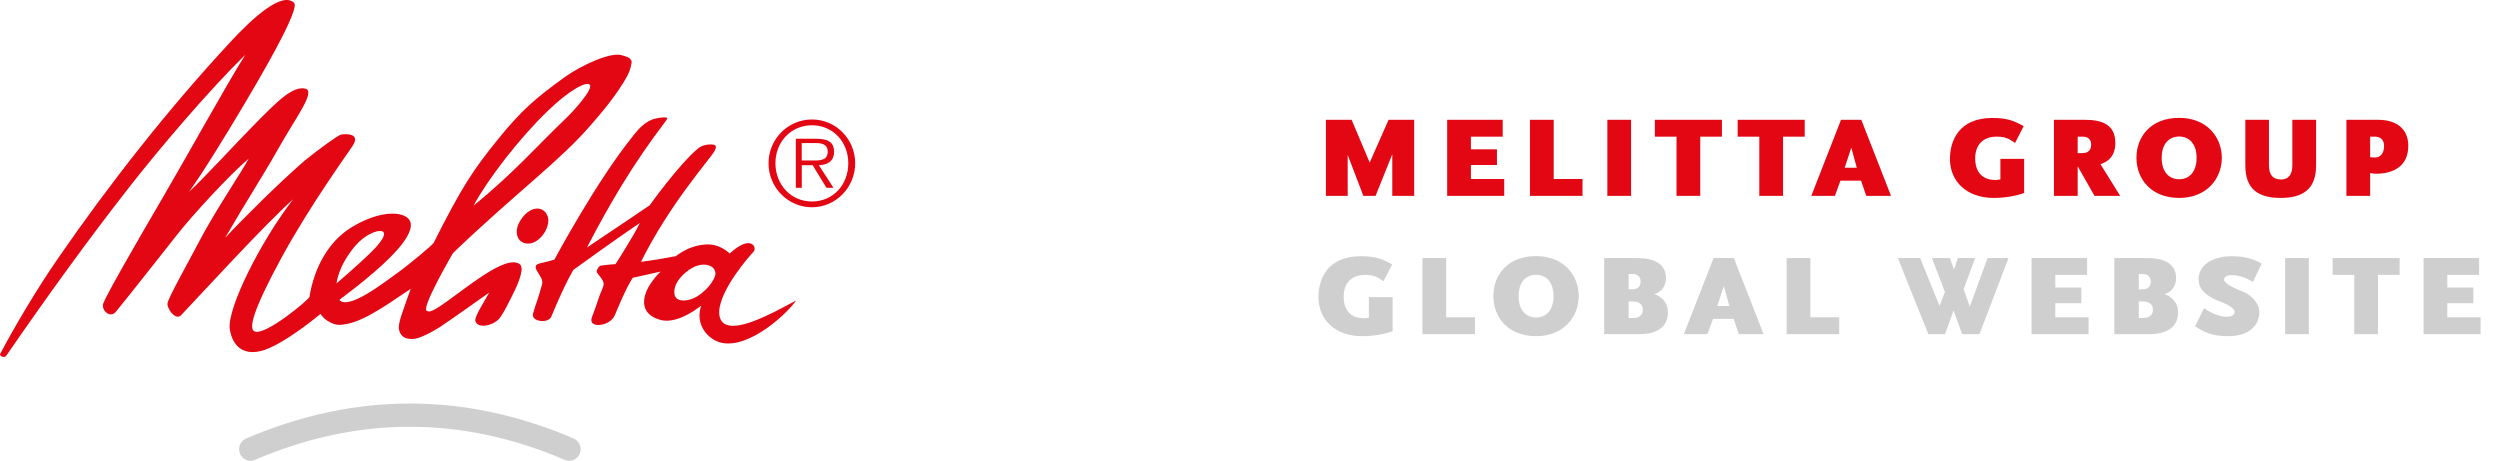 <svg width="217" height="40" viewBox="0 0 217 40" fill="none" xmlns="http://www.w3.org/2000/svg">
<path d="M21.75 40C21.363 40 20.999 39.769 20.834 39.388C20.617 38.874 20.857 38.285 21.358 38.066C30.796 34.013 40.365 34.013 49.798 38.066C50.304 38.285 50.538 38.874 50.321 39.388C50.105 39.896 49.524 40.138 49.023 39.919C40.103 36.085 31.052 36.085 22.126 39.919C22.001 39.971 21.87 40 21.739 40H21.75Z" fill="#CFCFCF"/>
<path d="M19.865 3.789C14.64 9.424 9.465 15.994 5.036 22.425C3.203 25.075 1.268 28.343 0.01 30.728C-0.07 30.872 0.363 31.143 0.55 30.866C4.194 25.584 7.678 20.768 11.309 16.132C13.911 12.807 18.243 7.726 21.294 4.753C19.74 7.201 16.421 13.228 14.082 17.229C11.828 21.086 9.249 25.549 8.958 26.351C8.771 26.871 9.522 27.714 10.08 27.038C12.237 24.365 13.564 22.656 15.402 20.335C16.735 18.649 19.877 15.22 21.585 13.771C21.084 14.758 18.647 18.332 17.241 21.046C16.364 22.731 14.571 25.901 14.537 26.346C14.503 26.79 15.18 27.777 15.676 27.408C17.617 25.352 23.002 19.469 25.45 17.293C22.672 20.872 19.689 26.761 19.945 28.574C20.03 29.175 20.492 30.993 22.643 30.468C24.533 30.012 27.829 27.241 27.829 27.241C28.034 27.679 28.865 28.216 29.457 28.199C31.154 28.147 33.004 26.859 35.645 25.075C34.979 26.998 34.512 28.078 34.638 28.62C34.734 29.042 34.996 29.434 35.753 29.423C35.947 29.423 36.505 29.423 38.184 28.389C39.385 27.587 41.953 25.751 42.465 25.393C42.004 26.253 41.133 27.518 41.27 27.899C41.48 28.482 42.607 28.343 43.239 27.754C43.552 27.46 43.894 26.784 44.457 25.67C45.089 24.429 45.545 23.205 45.089 22.91C44.417 22.477 43.165 23.107 41.85 23.973C39.744 25.352 37.473 27.373 37.102 26.992C36.345 27.044 39.323 21.963 39.323 21.963C44.753 16.756 48.721 13.881 51.362 10.763C51.761 10.29 53.065 8.864 54.123 7.155C54.596 6.392 54.715 6.046 54.812 5.515C54.903 4.995 54.334 4.914 54.01 4.805C53.042 4.458 50.406 5.694 49.011 6.698C46.49 8.523 45.254 9.574 43.228 12.085C41.104 14.712 40.142 16.115 37.643 21.074C37.552 21.253 35.554 22.928 34.512 23.678C33.311 24.538 30.237 26.952 29.457 26.028C31.137 24.769 33.852 22.656 35.053 20.976C35.77 19.972 35.89 19.192 35.218 18.8C34.353 18.292 32.514 18.505 30.505 19.735C28.569 20.919 27.277 23.159 26.862 25.774C26.827 25.982 23.036 29.18 22.091 28.765C21.556 28.534 21.966 26.917 24.419 22.396C26.862 17.893 30.266 13.194 30.613 12.657C31.313 11.577 30.084 11.606 29.6 11.681C29.361 11.721 27.573 13.02 26.406 13.973C24.163 15.93 21.101 18.967 19.541 20.647C21.402 17.426 22.865 15.203 24.027 13.13C25.695 10.157 27.346 8.067 26.566 7.709C25.421 7.391 24.049 8.817 22.034 10.861C20.235 12.685 17.725 15.445 16.404 16.652C17.566 15.064 19.621 11.71 21.158 9.123C24.095 4.193 25.968 0.607 25.518 0.232C24.459 -0.732 22 1.473 19.865 3.783M47.474 18.626C46.951 17.68 45.687 18.066 45.032 19.389C44.668 20.116 44.85 21.005 45.67 21.132C46.843 21.311 47.975 19.527 47.474 18.626ZM54.955 11.791C51.784 15.694 48.123 22.529 48.123 22.529C48.123 22.529 47.628 22.691 46.894 22.853C45.829 23.084 47.247 23.944 47.059 24.654C46.7 25.993 46.541 26.253 46.268 27.223C46.068 27.927 47.594 28.112 47.85 27.489C49.131 24.406 49.78 23.418 49.78 23.418C49.78 23.418 53.708 20.572 55.541 19.354C54.949 20.578 53.423 22.928 53.423 22.928C53.423 22.928 53.013 22.939 52.165 23.055C51.937 23.084 51.738 23.551 51.801 23.638C52.262 24.284 52.558 24.458 52.302 25.023C51.903 25.918 51.846 26.357 51.385 27.512C50.964 28.568 52.962 28.355 53.372 27.35C54.465 24.694 54.926 24.111 54.926 24.111L57.334 23.574C57.334 23.574 56.918 23.955 56.486 24.596C55.78 25.63 55.381 27.252 57.34 27.772C58.518 28.083 59.987 27.217 60.863 26.53C60.414 27.847 61.051 29.036 62.121 29.573C64.444 30.722 68.133 27.477 69.106 26.08C67.689 26.831 65.224 28.233 63.71 28.28C63.271 28.297 62.85 28.17 62.651 27.893C62.463 27.627 62.412 27.362 62.429 27.009C62.526 25.093 65.059 22.206 65.44 21.813C65.668 21.421 65.258 20.832 64.398 21.248C63.795 21.542 63.34 22.01 63.34 22.01C63.34 22.01 62.651 21.294 61.649 21.224C60.482 21.144 59.366 21.686 58.66 22.235C58.66 22.235 56.731 22.599 55.638 22.726C58.108 17.749 61.592 13.84 61.985 13.176C62.133 12.922 62.269 12.599 61.911 12.553C61.472 12.495 60.92 12.593 60.545 12.922C58.814 14.412 56.395 17.818 56.395 17.818C56.395 17.818 52.723 20.301 50.947 21.484C52.905 17.72 54.875 14.342 57.727 10.584C57.875 10.388 58 10.243 57.829 10.203C57.545 10.139 56.799 10.29 56.588 10.382C55.899 10.671 55.461 11.156 54.955 11.779M49.085 10.307C46.655 12.622 44.594 15.018 41.11 17.841C42.334 15.555 45.101 11.981 47.52 9.654C49.433 7.79 50.924 7.033 51.192 7.357C51.499 7.726 49.86 9.574 49.085 10.307ZM32.047 22.056C30.852 23.199 29.213 24.596 29.213 24.596C29.213 24.596 29.326 23.118 30.835 21.34C31.672 20.358 32.776 19.925 33.175 20.076C33.772 20.324 32.577 21.548 32.047 22.05M58.541 25.503C58.421 24.544 59.389 23.632 60.106 23.239C61.108 22.691 62.104 23.037 62.099 23.753C62.099 24.279 61.171 25.497 60.129 25.918C59.486 26.178 58.626 26.201 58.541 25.503ZM66.71 14.169C66.71 12.079 68.395 10.37 70.478 10.37C72.562 10.37 74.23 12.079 74.23 14.169C74.23 16.259 72.556 17.991 70.478 17.991C68.4 17.991 66.71 16.282 66.71 14.169ZM73.632 14.169C73.632 12.316 72.3 10.873 70.478 10.873C68.656 10.873 67.307 12.322 67.307 14.169C67.307 16.017 68.645 17.489 70.478 17.489C72.311 17.489 73.632 16.04 73.632 14.169ZM72.351 16.3H71.736L70.535 14.337H69.596V16.3H69.078V12.045H70.911C72.021 12.045 72.397 12.466 72.397 13.171C72.397 14.002 71.822 14.319 71.076 14.337L72.345 16.3H72.351ZM70.376 13.927C70.973 13.927 71.844 14.025 71.844 13.165C71.844 12.501 71.309 12.42 70.791 12.42H69.59V13.927H70.37H70.376Z" fill="#E30613"/>
<path d="M122.75 17H120.85V13.39L119.4 17H118.34L116.98 13.45V17H115.09V10.4H117.32L118.89 14.11L120.53 10.4H122.75V17ZM130.565 17H125.615V10.4H130.435V11.86H127.675V12.96H129.935V14.32H127.675V15.54H130.565V17ZM137.362 17H132.802V10.4H134.862V15.54H137.362V17ZM141.578 17H139.518V10.4H141.578V17ZM149.462 11.86H147.582V17H145.522V11.86H143.642V10.4H149.462V11.86ZM156.648 11.86H154.768V17H152.708V11.86H150.828V10.4H156.648V11.86ZM164.141 17H161.991L161.541 15.68H159.751L159.271 17H157.221L159.801 10.4H161.561L164.141 17ZM161.171 14.56L160.691 12.82L160.121 14.56H161.171ZM175.695 16.75C175.035 17 174.035 17.18 173.065 17.18C170.685 17.18 169.255 15.73 169.255 13.79C169.255 12.17 170.075 10.24 172.925 10.24C174.255 10.24 174.815 10.49 175.655 10.95L174.905 12.41C174.355 12.01 174.025 11.86 173.285 11.86C172.145 11.86 171.445 12.57 171.445 13.74C171.445 14.96 172.095 15.62 173.175 15.62C173.335 15.62 173.445 15.61 173.635 15.57V13.79H175.695V16.75ZM184.032 17H181.802L180.342 14.43V17H178.282V10.4H180.982C182.382 10.4 183.612 10.76 183.612 12.42C183.612 13.07 183.402 13.9 182.322 14.25L184.032 17ZM181.512 12.55C181.512 12.05 181.182 11.86 180.762 11.86H180.342V13.29H180.762C181.172 13.29 181.512 13.1 181.512 12.55ZM192.854 13.7C192.854 15.47 191.574 17.18 189.154 17.18C186.724 17.18 185.444 15.54 185.444 13.7C185.444 11.84 186.704 10.23 189.154 10.23C191.594 10.23 192.854 11.94 192.854 13.7ZM190.664 13.7C190.664 12.46 190.004 11.85 189.154 11.85C188.294 11.85 187.634 12.46 187.634 13.7C187.634 14.95 188.294 15.56 189.154 15.56C190.004 15.56 190.664 14.95 190.664 13.7ZM201.036 14.37C201.036 16.44 199.866 17.18 197.966 17.18C196.056 17.18 194.896 16.45 194.896 14.37V10.4H196.946V14.34C196.946 15.22 197.316 15.58 198.006 15.58C198.596 15.58 198.976 15.21 198.976 14.34V10.4H201.036V14.37ZM209.039 12.66C209.039 14.47 207.689 15.08 206.239 15.08C206.069 15.08 205.899 15.06 205.729 15.02V17H203.669V10.4H206.429C207.839 10.4 209.039 11.04 209.039 12.66ZM206.939 12.68C206.939 12.05 206.539 11.86 206.109 11.86H205.729V13.65C205.829 13.65 206.129 13.67 206.129 13.67H206.169C206.569 13.67 206.939 13.35 206.939 12.68Z" fill="#E30613"/>
<path d="M120.88 28.75C120.22 29 119.22 29.18 118.25 29.18C115.87 29.18 114.44 27.73 114.44 25.79C114.44 24.17 115.26 22.24 118.11 22.24C119.44 22.24 120 22.49 120.84 22.95L120.09 24.41C119.54 24.01 119.21 23.86 118.47 23.86C117.33 23.86 116.63 24.57 116.63 25.74C116.63 26.96 117.28 27.62 118.36 27.62C118.52 27.62 118.63 27.61 118.82 27.57V25.79H120.88V28.75ZM128.027 29H123.467V22.4H125.527V27.54H128.027V29ZM137.034 25.7C137.034 27.47 135.754 29.18 133.334 29.18C130.904 29.18 129.624 27.54 129.624 25.7C129.624 23.84 130.884 22.23 133.334 22.23C135.774 22.23 137.034 23.94 137.034 25.7ZM134.844 25.7C134.844 24.46 134.184 23.85 133.334 23.85C132.474 23.85 131.814 24.46 131.814 25.7C131.814 26.95 132.474 27.56 133.334 27.56C134.184 27.56 134.844 26.95 134.844 25.7ZM144.776 27.13C144.776 28.24 143.986 29 142.336 29H139.246V22.4H142.136C143.266 22.4 144.606 22.72 144.606 24.14C144.606 24.92 144.106 25.4 143.586 25.53C144.156 25.71 144.776 26.2 144.776 27.13ZM142.596 26.9C142.596 26.42 142.276 26.17 141.786 26.17H141.366V27.6H141.786C142.206 27.6 142.596 27.38 142.596 26.9ZM142.406 24.44C142.406 24.01 142.106 23.79 141.786 23.79H141.366V25.11H141.716C142.126 25.11 142.406 24.89 142.406 24.44ZM153.079 29H150.929L150.479 27.68H148.689L148.209 29H146.159L148.739 22.4H150.499L153.079 29ZM150.109 26.56L149.629 24.82L149.059 26.56H150.109ZM159.643 29H155.083V22.4H157.143V27.54H159.643V29ZM174.34 22.4L171.82 29H170.31L169.57 26.94L168.83 29H167.38L164.73 22.4H166.67L168.35 26.55L168.82 25.34L167.69 22.4H169.25L169.61 23.39L169.94 22.4H171.45L170.44 25.11L170.98 26.61L172.52 22.4H174.34ZM181.289 29H176.339V22.4H181.159V23.86H178.399V24.96H180.659V26.32H178.399V27.54H181.289V29ZM189.056 27.13C189.056 28.24 188.266 29 186.616 29H183.526V22.4H186.416C187.546 22.4 188.886 22.72 188.886 24.14C188.886 24.92 188.386 25.4 187.866 25.53C188.436 25.71 189.056 26.2 189.056 27.13ZM186.876 26.9C186.876 26.42 186.556 26.17 186.066 26.17H185.646V27.6H186.066C186.486 27.6 186.876 27.38 186.876 26.9ZM186.686 24.44C186.686 24.01 186.386 23.79 186.066 23.79H185.646V25.11H185.996C186.406 25.11 186.686 24.89 186.686 24.44ZM196.319 22.87L195.559 24.47C194.979 24.12 194.369 23.88 193.619 23.88C193.249 23.88 193.049 24.07 193.049 24.29C193.049 24.61 194.049 25.07 194.649 25.3C195.459 25.61 196.139 26.36 196.109 27.15C196.069 28.32 195.159 29.18 193.389 29.18C191.949 29.18 191.349 28.83 190.529 28.33L191.309 26.75C192.029 27.25 192.679 27.49 193.309 27.49C193.629 27.49 193.969 27.36 193.969 27.09C193.969 26.54 192.499 26.13 192.149 25.94C191.309 25.49 190.839 25.01 190.839 24.25C190.839 22.77 192.439 22.24 193.649 22.24C194.959 22.24 195.569 22.49 196.319 22.87ZM200.407 29H198.347V22.4H200.407V29ZM208.29 23.86H206.41V29H204.35V23.86H202.47V22.4H208.29V23.86ZM215.317 29H210.367V22.4H215.187V23.86H212.427V24.96H214.687V26.32H212.427V27.54H215.317V29Z" fill="#CFCFCF"/>
</svg>
